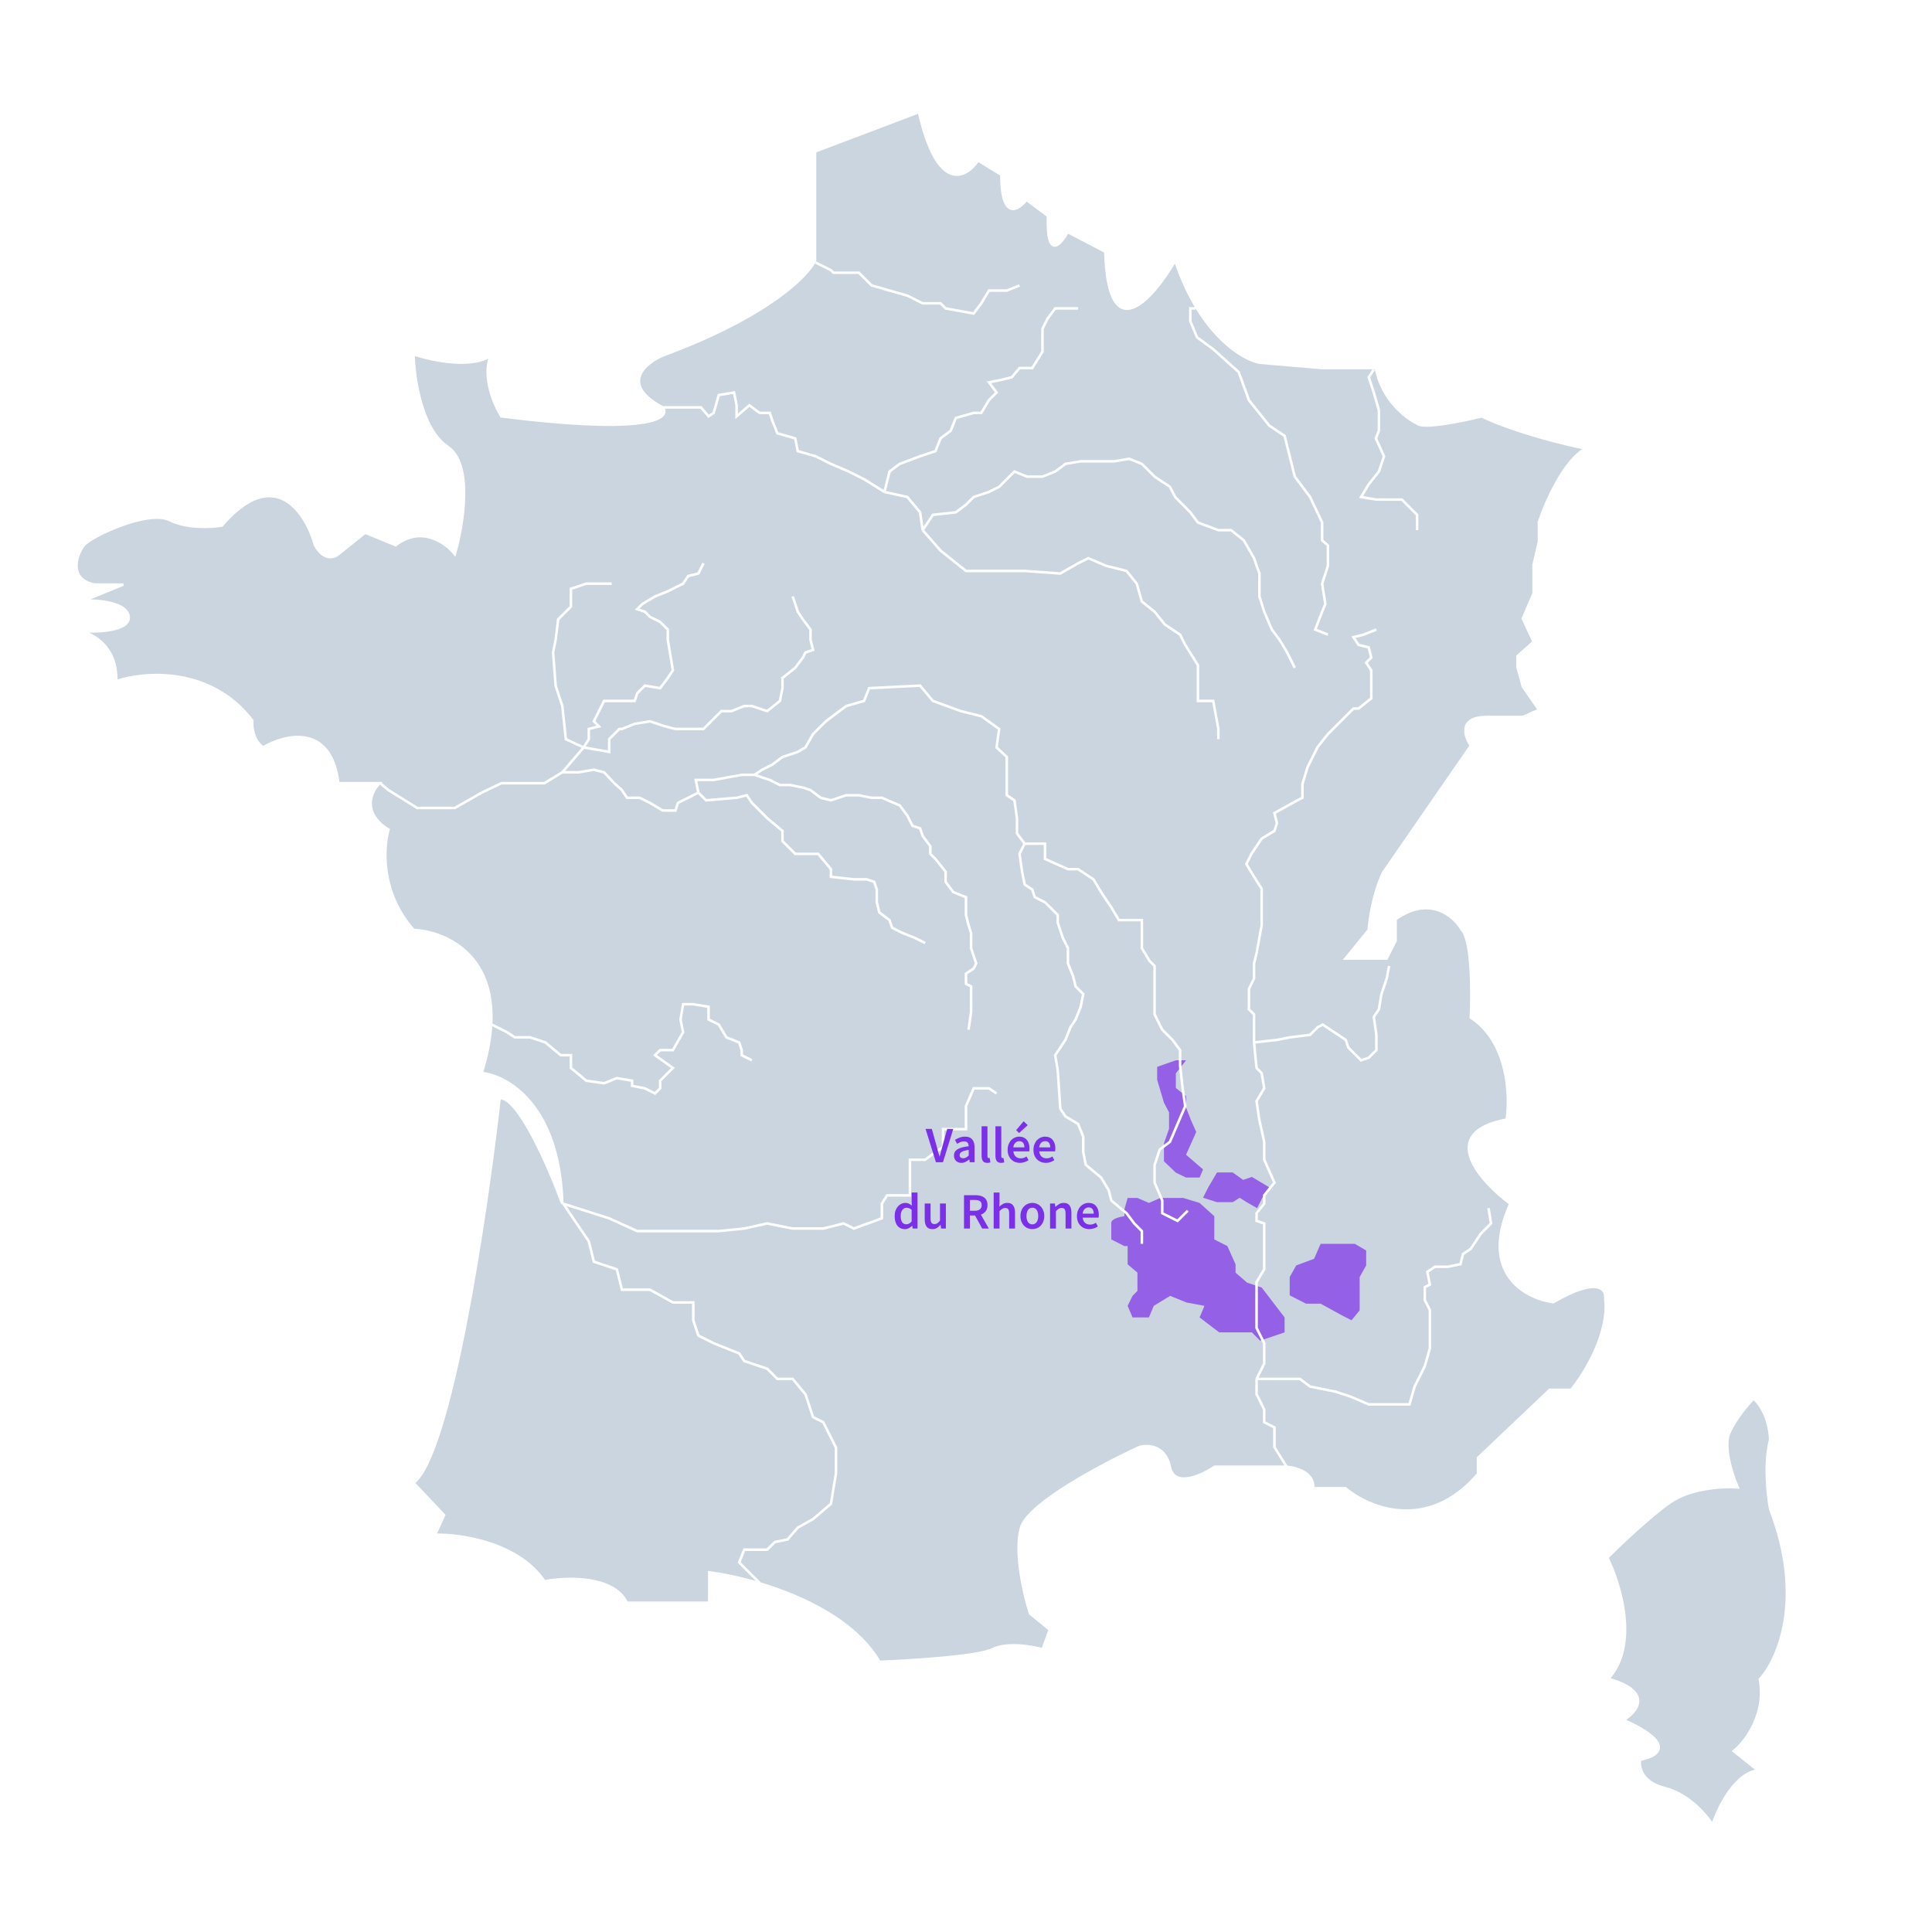 <svg width="379" height="379" viewBox="0 0 379 379" fill="none" xmlns="http://www.w3.org/2000/svg">
<rect width="379" height="379" fill="white"/>
<path d="M159.878 29.723L180.267 22C183.924 38.007 189.524 34.989 191.867 31.478L196.437 34.286C196.437 43.273 199.718 41.307 201.359 39.201L205.577 42.36C205.296 51.066 208.038 48.094 209.444 45.52L216.826 49.381C217.389 68.758 226.2 58.625 230.536 51.136C231.779 54.859 233.254 57.95 234.819 60.5C239.275 67.76 244.456 70.626 247.058 71.145L259.362 72.199H269.908C271.033 78.377 275.767 82.028 277.993 83.081C279.118 84.204 286.899 82.613 290.648 81.677C297.117 84.766 306.936 87.176 311.037 87.995C306.819 90.242 303.187 98.527 301.898 102.388V106.249L300.843 110.813V116.43L298.734 121.344L300.843 125.908L297.679 128.716V130.822L298.734 134.684L301.898 139.247L298.734 140.651H291.703C286.079 140.651 287.25 144.396 288.539 146.268L271.314 171.192C269.345 175.404 268.619 180.436 268.502 182.425L263.932 188.042H272.017L273.775 184.531V180.319C280.524 175.545 285.258 179.734 286.782 182.425C288.75 184.391 288.774 194.711 288.539 199.626C295.851 204.4 296.273 214.955 295.57 219.635C281.79 222.163 290.297 231.687 296.273 236.134C290.086 249.895 299.32 254.739 304.71 255.441C313.428 250.386 315.139 252.867 314.904 254.739C315.748 261.479 310.803 269.483 308.225 272.642H304.007L289.945 285.982V289.141C280.102 300.655 268.502 295.811 263.932 291.949H257.604C257.885 288.86 254.206 287.854 252.331 287.737H238.27C235.692 289.492 230.325 291.949 229.481 287.737C228.638 283.524 225.146 283.407 223.505 283.875C216.357 287.152 201.71 294.898 200.304 299.672C198.898 304.446 200.89 312.895 202.062 316.522L205.929 319.681L204.522 323.543C202.413 322.958 197.492 322.139 194.68 323.543C191.867 324.947 178.743 325.766 172.533 326C167.855 318.019 157.615 313.176 149 310.603C145.186 309.465 141.69 308.771 139.137 308.448V314.416H122.966C120.435 309.08 111.131 309.384 106.796 310.203C101.734 302.621 90.391 300.959 85.352 301.076L87.11 297.215L81.135 290.896C88.447 285.279 95.43 238.24 98.007 215.423C101.663 215.142 107.733 229.113 110.311 236.134C109.749 216.757 99.531 210.976 94.492 210.508C95.609 206.928 96.19 203.774 96.348 201C97.142 187.019 87.197 182.718 81.135 182.425C74.666 175.123 75.158 166.277 76.212 162.767C70.869 159.397 72.814 155.278 74.455 153.64H66.37C64.964 141.845 55.941 144.045 51.605 146.619C49.636 145.215 49.379 142.523 49.496 141.353C41.34 130.682 28.287 131.758 22.779 133.63C23.06 126.891 18.209 124.269 15.748 123.801C19.029 124.035 25.521 123.801 25.24 120.993C24.959 118.185 19.264 117.717 16.452 117.834L24.185 114.674H18.561C13.288 113.621 15.046 108.707 16.452 106.951C17.858 105.196 29.107 99.931 33.325 102.037C36.7 103.722 41.528 103.441 43.52 103.09C53.925 91.014 60.042 100.633 61.8 106.951C63.487 110.041 65.549 109.409 66.37 108.707L71.643 104.494L77.619 106.951C82.681 103.02 87.462 106.483 89.219 108.707C90.86 103.09 92.876 91.014 87.813 87.644C82.751 84.274 81.252 74.305 81.135 69.741C77.736 68.688 73.12 67.214 81.838 69.741C90.556 72.269 95.078 70.794 96.25 69.741C94.563 73.954 96.953 79.453 98.359 81.677C127.607 85.328 131.638 82.028 129.998 79.921C121.561 75.428 126.483 71.263 129.998 69.741C150.527 62.159 158.472 54.179 159.878 51.136V29.723Z" fill="#CBD5E0"/>
<path d="M227 209.278L230.667 208H232.667L230.667 210.556V213.431L232.667 215.028V217.264L233.667 219.819L234.667 222.056L233.667 224.292L232.667 226.528L236 229.403L235.333 231H232.667L230.667 230.042L228.333 227.806V224.292L229.333 221.417V218.222L228.333 216.306L227 211.833V209.278Z" fill="#7B2FE9" fill-opacity="0.7"/>
<path d="M238.737 230H241.816L243.868 231.458L245.579 230.875L249 232.917L247.632 234.958L246.605 237L244.553 235.833L243.184 234.958L241.816 235.833H238.737L236 234.958L237.026 232.917L238.737 230Z" fill="#7B2FE9" fill-opacity="0.7"/>
<path d="M227.623 235H232.113L235.321 235.977L238.208 238.581V243.14L240.774 244.442L242.377 248.023V249.651L244.623 251.605L247.509 252.581L249.755 255.512L252 258.442V261.372L247.189 263L245.585 261.372H239.17L235.321 258.442L236.283 256.163L232.755 255.512L229.547 254.209L226.34 256.163L225.377 258.442H222.17L221.208 256.163L222.17 254.209L223.132 253.233V251.605V249.651L221.208 248.023V244.442H220.566L218 243.14V239.884C218 239.102 219.711 238.69 220.566 238.581V237.279L221.208 235H223.132L225.377 235.977L227.623 235Z" fill="#7B2FE9" fill-opacity="0.7"/>
<path d="M259.064 244H265.766L268 245.304V248.239L266.723 250.522V254.109V257.043L265.128 259L263.213 258.022L259.064 255.739H256.191L253 254.109V252.152V250.522L254.277 248.239L257.787 246.935L259.064 244Z" fill="#7B2FE9" fill-opacity="0.7"/>
<path d="M339.001 281C340.201 278.2 342.834 275.167 344.001 274C346.801 276.4 347.5 280.667 347.5 282.5C346.3 286.9 347 293.333 347.5 296C354.299 313.6 349 325.667 345.5 329.5C346.7 336.3 342.667 341.667 340.501 343.5L345.5 347.5C340.7 347.5 337.167 354.833 336 358.5C334.833 356.5 331.3 352.2 326.5 351C321.7 349.8 321.167 346.5 321.5 345C329.5 343.4 322.5 339.333 318 337.5C324.8 333.1 318.833 330.333 315 329.5C321.4 323.1 317.667 310.833 315 305.5C317.5 303 323.5 297.3 327.5 294.5C331.5 291.7 337.834 291.333 340.501 291.5C339.501 289.167 337.801 283.8 339.001 281Z" fill="#CBD5E0" stroke="white"/>
<path d="M110.311 151.5L106.796 153.64H98.359L94.492 155.5L89.219 158.5H81.838L76.212 155L75 154L74.5 153.5M110.311 151.5L114.5 146.619M110.311 151.5H113.5L116.5 151L118.5 151.5L120.5 153.64L122 155L123 156.5H125.5L127.5 157.5L130 159H132.5L133 157.5L137 155.5M114.5 146.619L111 145L110.311 138.5L109 134.5L108.5 128L109 125.5L109.5 121.5L112 119V115.5L115 114.5H117.5H120M114.5 146.619L115.5 145V143L117.5 142.5L116.5 141.5L118.5 137.5H124.5L125 136L126.5 134.5L129.5 135L131 133L132 131.5L131 125.5V123.5L129.5 122L127.5 121L126.5 120L125 119.5L126 118.5L128.5 117L131 116L134 114.5L135 113L137 112.5L138 110.5M114.5 146.619L119.5 147.5V145L121.5 143H122L124.5 142L127.5 141.5L130.5 142.5L132.5 143H138L139.5 141.5L141.5 139.5H143.5L146 138.5H147.5L150.5 139.5L153 137.5L153.5 135V133L156 131L157.5 129L158 128L159.5 127.5L159 125.5V123.5L157.5 121.5L156.5 120L155.5 117M137 155.5L136.5 153H140L145.5 152H148M137 155.5L138.5 157L144.5 156.5L146.5 156L147.5 157.5L150.5 160.5L153.5 163V165L156 167.5H160.5L163 170.5V172L167.5 172.5H170L171.5 173L172 174.5V177L172.5 179L174.5 180.5L175 182L177 183L179.5 184L181.5 185M148 152L149.5 151L151.5 150L153.5 148.5L156.5 147.5L158 146.619L159.5 144L162 141.5L166 138.5L169.5 137.5L170.5 135L180.5 134.5L183 137.5L188.5 139.5L192.5 140.5L196 143L195.5 146.619L197.5 148.5V152V156L199 157L199.5 160.5V163.5L201 165.5M148 152L151 153L153 154H155L157.5 154.5L159 155L161 156.5L163 157L166 156H168.5L171 156.5H173L176.5 158L178 160L179 162L180.5 162.5L181 164L182.5 166V167.5L183.5 168.5L185.5 171V173L187 175L189.5 176V179.5L190 181.5L190.5 183V186L191.5 189L191 190L189.5 191V193L190.5 193.5V196V198.5L190 202M201 165.5H205V168.5L209.5 170.5H211.5L214.5 172.5L216 175L218 178L219.5 180.5H224V186L225.5 188.5L226.5 189.5V194.5V199L228 202L230 204L231.5 206V209L232 213.5L232.5 217L231 220.5L229.5 224L227.5 225.5L226.5 228.5V232L228 235.5V238L231 239.5L233 237.5M201 165.5L200 167.5L200.5 171L201 173.5L202.5 174.5L203 176L205 177L206 178L207.5 179.5V181L208.5 184L209.5 186V189L210.5 191.5L211 193.5L212.5 195L212 197.5L211 200L210 201.5L209 204L207 207L207.5 210L208 217.5L209 219L211.5 220.5L212.5 223V226L213 228.5L216 231L217.5 233.5L218 235.5L221 238L222.5 240L224 241.5V244M147.5 208L145.5 207V206L145 204.5L142.5 203.5L141 201L139 200V197.5L136 197H134L133.5 200L134 202.5L132 206H129.5L128.5 207L132 209.5L129.5 212V213.5L128.5 214.5L126.5 213.5L124 213V212L121 211.5L118.5 212.5L115 212L112 209.5V207H110L107 204.5L104 203.5H101L99.5 202.5L97.5 201.5L96.5 201M195.5 214.5L194 213.5H191L189.5 217V221.5H185V225L183.5 226L181.5 227.5H178.5V231V234.5H174L173 236.134V239L167.5 241L165.5 240L161.5 241H155.5L150.5 240L146 241L141 241.5H133.5H125L119.5 239L110.5 236.134L115.5 243.5L116.5 247.5L121 249L122 253H127.5L132 255.5H136V259L137 262L140 263.5L145 265.5L146 267L150.5 268.5L152.5 270.5H155.5L158 273.5L159.5 278L161.5 279L163 282L164 284V289L163 295L159.5 298L156.5 299.672L154.5 302L152 302.5L150.5 304H146L145 306.5L149 310.5M173.5 96.5L169.5 94L166.5 92.5L163 91L160 89.5L156.5 88.5L156 86L152.5 85L151.5 82.5L151 81H149L147 79.5L144.5 81.677V79.5L144 77L141 77.5L140 81L139 81.677L137.5 79.921H135.5H133H131H130.5H130.102M173.5 96.5L178 97.5L180.5 100.5L181 104M173.5 96.5L174.5 92.5L176.5 91L180.5 89.5L183.5 88.5L184.5 86L186.5 84.5L187.5 82L191 81H192.5L194 78.5L195.5 77L194 75L196.5 74.5L198.5 74L200 72.199H202.5L204.5 69V66.5V64.5L205.5 62.5L207 60.5H209H211.5M181 104L184.5 108L189.5 112H195.5H201L208 112.5L211.5 110.5L213.5 109.5L217 111L221 112L223 114.5L224 118L226.5 120L228.5 122.5L231.5 124.5L232.5 126.5L235 130.5V134.5V137.5H238L239 143V145M181 104L183 101L187.5 100.5L189.5 99L191 97.5L194 96.5L196 95.5L199 92.5L201.5 93.5H204.5L207 92.5L209 91L212 90.5H215H218.5L221.5 90L224 91L226.5 93.5L229.5 95.5L230.536 97.5L233.5 100.5L235 102.5L239 104H241.5L244 106L246 109.5L247.058 112.5V117L248 120L249.5 123.5L251 125.5L252.5 128L254 131M200 56L197.5 57H194L192.5 59.5L191 61.5L185.5 60.5L184.5 59.5H181L178 58L174.5 57L171 56L168.5 53.5H164.5H163.5L163 53L160 51.5M260.5 124.5L258 123.5L259.362 120L260 118.5L259.362 114.5L260.5 111V107L259.362 106V102.5L257 97.5L254 93.5L252 85.5L249 83.5L245 78.5L243 73L238 68.5L234.819 66.166L233.5 63V60.5H234.5M277.993 104V101L276 99L275 98H270L267 97.5L268.5 95L270.5 92.5L271.5 89.5L269.908 86L270.5 84.5V80.5L269.5 77L268.5 74L269.5 72.5M246.5 270.5V273.5L248 276.5V279L250 280V283.875L252.331 287.621M246.5 270.5L248 267.5V263.5L246.5 260.5V255.441V251.5L248 249V244V240L246.5 239.5V238L248 236.134V234.5L250 232L248 227.5V224L247 219.5L246.5 216L248 213.5L247.5 210.5L246.5 209.5L246 204.5M246.5 270.5H255L257 272L262 273L265 274L268.5 275.5H271H276.5L277.5 272L279.5 268L280.5 264.5V262V257L279.5 255V252.5L280.5 252L280 249.5L281.5 248.5H284L286.5 248L287 246L288.5 245L290.5 242L292.5 240L292 237M246 204.5V199L245 198V194L246 192V189L246.5 187L247.5 181.5V178.761V174.338L246 172L244.5 169.5L245.5 167.5L247.5 164.5L250 163L250.5 161.5L250 159.5L254.5 157L255.5 156.5V153.79L256.5 150.5L258.5 146.5L260.5 144L263 141.5L265.5 139H266.5L269 137V131.5L268 130L269 129L268.5 127L266.5 126.5L265.5 125L267.5 124.5L270 123.5M246 204.5L250.5 204L253 203.5L257 203L258.5 201.5L259.5 201L262.5 203L264 204L264.5 205.5L267 208L268.502 207.5L270 206V203L269.5 199.5L270.5 198L271 195L272.017 192L272.5 189.5M180.267 22L159.878 29.723V51.136C158.472 54.179 150.528 62.159 129.998 69.741C126.483 71.263 121.561 75.428 129.998 79.921C131.638 82.028 127.607 85.328 98.359 81.677C96.953 79.453 94.563 73.954 96.25 69.741C95.078 70.794 90.556 72.269 81.838 69.741C73.12 67.214 77.736 68.688 81.135 69.741C81.252 74.305 82.751 84.274 87.813 87.644C92.876 91.014 90.86 103.09 89.219 108.707C87.462 106.483 82.681 103.02 77.619 106.951L71.643 104.494L66.37 108.707C65.549 109.409 63.487 110.041 61.8 106.951C60.042 100.633 53.925 91.014 43.52 103.09C41.528 103.441 36.7 103.722 33.325 102.037C29.107 99.931 17.858 105.196 16.452 106.951C15.046 108.707 13.288 113.621 18.561 114.674H24.185L16.452 117.834C19.264 117.717 24.959 118.185 25.24 120.993C25.521 123.801 19.029 124.035 15.748 123.801C18.209 124.269 23.06 126.891 22.779 133.63C28.287 131.758 41.34 130.682 49.496 141.353C49.379 142.523 49.636 145.215 51.605 146.619C55.941 144.045 64.964 141.845 66.37 153.64H74.455C72.814 155.278 70.869 159.397 76.212 162.767C75.158 166.277 74.666 175.123 81.135 182.425C87.197 182.718 97.142 187.019 96.348 201C96.19 203.774 95.609 206.928 94.492 210.508C99.531 210.976 109.749 216.757 110.311 236.134C107.733 229.113 101.663 215.142 98.007 215.423C95.43 238.24 88.447 285.279 81.135 290.896L87.11 297.215L85.352 301.076C90.391 300.959 101.734 302.621 106.796 310.203C111.131 309.384 120.435 309.08 122.966 314.416H139.137V308.448C141.69 308.771 145.186 309.465 149 310.603C157.615 313.176 167.855 318.019 172.533 326C178.743 325.766 191.867 324.947 194.68 323.543C197.492 322.139 202.413 322.958 204.522 323.543L205.929 319.681L202.062 316.522C200.89 312.895 198.898 304.446 200.304 299.672C201.71 294.898 216.357 287.152 223.505 283.875C225.146 283.407 228.638 283.524 229.481 287.737C230.325 291.949 235.692 289.492 238.27 287.737H252.331C254.206 287.854 257.885 288.86 257.604 291.949H263.932C268.502 295.811 280.102 300.655 289.945 289.141V285.982L304.007 272.642H308.225C310.803 269.483 315.748 261.479 314.904 254.739C315.139 252.867 313.428 250.386 304.71 255.441C299.32 254.739 290.086 249.895 296.273 236.134C290.297 231.687 281.79 222.163 295.57 219.635C296.273 214.955 295.851 204.4 288.539 199.626C288.774 194.711 288.75 184.391 286.782 182.425C285.258 179.734 280.524 175.545 273.775 180.319V184.531L272.017 188.042H263.932L268.502 182.425C268.619 180.436 269.345 175.404 271.314 171.192L288.539 146.268C287.25 144.396 286.079 140.651 291.703 140.651H298.734L301.898 139.247L298.734 134.684L297.679 130.822V128.716L300.843 125.908L298.734 121.344L300.843 116.43V110.813L301.898 106.249V102.388C303.187 98.527 306.819 90.242 311.037 87.995C306.936 87.176 297.117 84.766 290.648 81.677C286.899 82.613 279.118 84.204 277.993 83.081C275.767 82.028 271.033 78.377 269.908 72.199H259.362L247.058 71.145C244.456 70.626 239.275 67.76 234.819 60.5C233.254 57.95 231.779 54.859 230.536 51.136C226.2 58.625 217.389 68.758 216.826 49.381L209.444 45.52C208.038 48.094 205.296 51.066 205.577 42.36L201.359 39.201C199.718 41.307 196.437 43.273 196.437 34.286L191.867 31.478C189.524 34.989 183.924 38.007 180.267 22Z" stroke="white" stroke-width="0.5"/>
<path d="M183.604 228L181.564 221.46H182.794L183.714 224.75C183.82 225.123 183.914 225.477 183.994 225.81C184.08 226.143 184.18 226.5 184.294 226.88H184.334C184.447 226.5 184.544 226.143 184.624 225.81C184.71 225.477 184.804 225.123 184.904 224.75L185.814 221.46H187.004L184.974 228H183.604ZM188.592 228.12C188.159 228.12 187.809 227.99 187.542 227.73C187.275 227.463 187.142 227.113 187.142 226.68C187.142 226.42 187.195 226.19 187.302 225.99C187.415 225.783 187.589 225.607 187.822 225.46C188.062 225.313 188.362 225.19 188.722 225.09C189.089 224.99 189.525 224.913 190.032 224.86C190.025 224.733 190.005 224.613 189.972 224.5C189.945 224.38 189.895 224.277 189.822 224.19C189.755 224.097 189.665 224.027 189.552 223.98C189.439 223.927 189.299 223.9 189.132 223.9C188.892 223.9 188.655 223.947 188.422 224.04C188.195 224.133 187.972 224.247 187.752 224.38L187.332 223.61C187.605 223.437 187.912 223.287 188.252 223.16C188.592 223.033 188.959 222.97 189.352 222.97C189.965 222.97 190.422 223.153 190.722 223.52C191.029 223.88 191.182 224.403 191.182 225.09V228H190.232L190.152 227.46H190.112C189.892 227.647 189.655 227.803 189.402 227.93C189.155 228.057 188.885 228.12 188.592 228.12ZM188.962 227.22C189.162 227.22 189.342 227.173 189.502 227.08C189.669 226.987 189.845 226.853 190.032 226.68V225.58C189.699 225.62 189.419 225.673 189.192 225.74C188.965 225.807 188.782 225.883 188.642 225.97C188.502 226.05 188.402 226.143 188.342 226.25C188.282 226.357 188.252 226.47 188.252 226.59C188.252 226.81 188.319 226.97 188.452 227.07C188.585 227.17 188.755 227.22 188.962 227.22ZM193.678 228.12C193.265 228.12 192.975 227.997 192.808 227.75C192.641 227.503 192.558 227.167 192.558 226.74V220.94H193.708V226.8C193.708 226.94 193.735 227.04 193.788 227.1C193.841 227.153 193.898 227.18 193.958 227.18C193.985 227.18 194.008 227.18 194.028 227.18C194.055 227.18 194.091 227.173 194.138 227.16L194.288 228.02C194.135 228.087 193.931 228.12 193.678 228.12ZM196.393 228.12C195.98 228.12 195.69 227.997 195.523 227.75C195.356 227.503 195.273 227.167 195.273 226.74V220.94H196.423V226.8C196.423 226.94 196.45 227.04 196.503 227.1C196.556 227.153 196.613 227.18 196.673 227.18C196.7 227.18 196.723 227.18 196.743 227.18C196.77 227.18 196.806 227.173 196.853 227.16L197.003 228.02C196.85 228.087 196.646 228.12 196.393 228.12ZM200.088 228.12C199.748 228.12 199.431 228.063 199.138 227.95C198.844 227.83 198.588 227.66 198.368 227.44C198.148 227.22 197.974 226.953 197.848 226.64C197.728 226.32 197.668 225.957 197.668 225.55C197.668 225.15 197.731 224.79 197.858 224.47C197.984 224.15 198.151 223.88 198.358 223.66C198.571 223.44 198.814 223.27 199.088 223.15C199.361 223.03 199.641 222.97 199.928 222.97C200.261 222.97 200.554 223.027 200.808 223.14C201.061 223.253 201.271 223.413 201.438 223.62C201.611 223.827 201.741 224.073 201.828 224.36C201.914 224.647 201.958 224.96 201.958 225.3C201.958 225.413 201.951 225.52 201.938 225.62C201.931 225.72 201.921 225.8 201.908 225.86H198.788C198.841 226.3 198.994 226.64 199.248 226.88C199.508 227.113 199.838 227.23 200.238 227.23C200.451 227.23 200.648 227.2 200.828 227.14C201.014 227.073 201.198 226.983 201.378 226.87L201.768 227.59C201.534 227.743 201.274 227.87 200.988 227.97C200.701 228.07 200.401 228.12 200.088 228.12ZM198.778 225.08H200.958C200.958 224.7 200.874 224.403 200.708 224.19C200.548 223.97 200.298 223.86 199.958 223.86C199.664 223.86 199.408 223.963 199.188 224.17C198.968 224.377 198.831 224.68 198.778 225.08ZM199.908 222.27L199.338 221.7L200.808 219.96L201.608 220.72L199.908 222.27ZM205.156 228.12C204.816 228.12 204.5 228.063 204.206 227.95C203.913 227.83 203.656 227.66 203.436 227.44C203.216 227.22 203.043 226.953 202.916 226.64C202.796 226.32 202.736 225.957 202.736 225.55C202.736 225.15 202.8 224.79 202.926 224.47C203.053 224.15 203.22 223.88 203.426 223.66C203.64 223.44 203.883 223.27 204.156 223.15C204.43 223.03 204.71 222.97 204.996 222.97C205.33 222.97 205.623 223.027 205.876 223.14C206.13 223.253 206.34 223.413 206.506 223.62C206.68 223.827 206.81 224.073 206.896 224.36C206.983 224.647 207.026 224.96 207.026 225.3C207.026 225.413 207.02 225.52 207.006 225.62C207 225.72 206.99 225.8 206.976 225.86H203.856C203.91 226.3 204.063 226.64 204.316 226.88C204.576 227.113 204.906 227.23 205.306 227.23C205.52 227.23 205.716 227.2 205.896 227.14C206.083 227.073 206.266 226.983 206.446 226.87L206.836 227.59C206.603 227.743 206.343 227.87 206.056 227.97C205.77 228.07 205.47 228.12 205.156 228.12ZM203.846 225.08H206.026C206.026 224.7 205.943 224.403 205.776 224.19C205.616 223.97 205.366 223.86 205.026 223.86C204.733 223.86 204.476 223.963 204.256 224.17C204.036 224.377 203.9 224.68 203.846 225.08ZM177.525 241.12C176.905 241.12 176.412 240.897 176.045 240.45C175.685 239.997 175.505 239.363 175.505 238.55C175.505 238.15 175.562 237.79 175.675 237.47C175.795 237.15 175.952 236.88 176.145 236.66C176.339 236.44 176.559 236.27 176.805 236.15C177.059 236.03 177.319 235.97 177.585 235.97C177.865 235.97 178.102 236.02 178.295 236.12C178.489 236.213 178.682 236.343 178.875 236.51L178.835 235.72V233.94H179.985V241H179.035L178.955 240.47H178.915C178.735 240.65 178.525 240.803 178.285 240.93C178.045 241.057 177.792 241.12 177.525 241.12ZM177.805 240.17C178.172 240.17 178.515 239.987 178.835 239.62V237.33C178.662 237.177 178.492 237.07 178.325 237.01C178.165 236.95 178.002 236.92 177.835 236.92C177.515 236.92 177.245 237.06 177.025 237.34C176.805 237.62 176.695 238.02 176.695 238.54C176.695 239.073 176.789 239.48 176.975 239.76C177.169 240.033 177.445 240.17 177.805 240.17ZM182.91 241.12C182.383 241.12 182 240.953 181.76 240.62C181.52 240.28 181.4 239.797 181.4 239.17V236.09H182.55V239.02C182.55 239.427 182.61 239.713 182.73 239.88C182.85 240.047 183.043 240.13 183.31 240.13C183.523 240.13 183.71 240.077 183.87 239.97C184.036 239.863 184.213 239.69 184.4 239.45V236.09H185.55V241H184.61L184.52 240.28H184.49C184.276 240.533 184.043 240.737 183.79 240.89C183.543 241.043 183.25 241.12 182.91 241.12ZM189.108 241V234.46H191.318C191.658 234.46 191.975 234.493 192.268 234.56C192.562 234.627 192.815 234.737 193.028 234.89C193.242 235.037 193.408 235.233 193.528 235.48C193.655 235.727 193.718 236.033 193.718 236.4C193.718 236.9 193.598 237.303 193.358 237.61C193.125 237.917 192.812 238.137 192.418 238.27L193.978 241H192.678L191.268 238.44H190.268V241H189.108ZM190.268 237.52H191.198C191.645 237.52 191.985 237.427 192.218 237.24C192.458 237.053 192.578 236.773 192.578 236.4C192.578 236.02 192.458 235.757 192.218 235.61C191.985 235.463 191.645 235.39 191.198 235.39H190.268V237.52ZM194.926 241V233.94H196.076V235.76L196.036 236.71C196.243 236.517 196.47 236.347 196.716 236.2C196.97 236.047 197.266 235.97 197.606 235.97C198.133 235.97 198.516 236.14 198.756 236.48C198.996 236.813 199.116 237.293 199.116 237.92V241H197.966V238.07C197.966 237.663 197.906 237.377 197.786 237.21C197.666 237.043 197.47 236.96 197.196 236.96C196.983 236.96 196.793 237.013 196.626 237.12C196.466 237.22 196.283 237.37 196.076 237.57V241H194.926ZM202.512 241.12C202.206 241.12 201.912 241.063 201.632 240.95C201.352 240.837 201.102 240.67 200.882 240.45C200.669 240.23 200.499 239.96 200.372 239.64C200.246 239.32 200.182 238.957 200.182 238.55C200.182 238.143 200.246 237.78 200.372 237.46C200.499 237.14 200.669 236.87 200.882 236.65C201.102 236.43 201.352 236.263 201.632 236.15C201.912 236.03 202.206 235.97 202.512 235.97C202.819 235.97 203.112 236.03 203.392 236.15C203.679 236.263 203.929 236.43 204.142 236.65C204.356 236.87 204.526 237.14 204.652 237.46C204.786 237.78 204.852 238.143 204.852 238.55C204.852 238.957 204.786 239.32 204.652 239.64C204.526 239.96 204.356 240.23 204.142 240.45C203.929 240.67 203.679 240.837 203.392 240.95C203.112 241.063 202.819 241.12 202.512 241.12ZM202.512 240.18C202.872 240.18 203.156 240.033 203.362 239.74C203.569 239.44 203.672 239.043 203.672 238.55C203.672 238.05 203.569 237.653 203.362 237.36C203.156 237.06 202.872 236.91 202.512 236.91C202.152 236.91 201.869 237.06 201.662 237.36C201.462 237.653 201.362 238.05 201.362 238.55C201.362 239.043 201.462 239.44 201.662 239.74C201.869 240.033 202.152 240.18 202.512 240.18ZM205.991 241V236.09H206.941L207.021 236.75H207.061C207.281 236.537 207.517 236.353 207.771 236.2C208.031 236.047 208.331 235.97 208.671 235.97C209.197 235.97 209.581 236.14 209.821 236.48C210.061 236.813 210.181 237.293 210.181 237.92V241H209.031V238.07C209.031 237.663 208.971 237.377 208.851 237.21C208.731 237.043 208.534 236.96 208.261 236.96C208.047 236.96 207.857 237.013 207.691 237.12C207.531 237.22 207.347 237.37 207.141 237.57V241H205.991ZM213.686 241.12C213.346 241.12 213.03 241.063 212.736 240.95C212.443 240.83 212.186 240.66 211.966 240.44C211.746 240.22 211.573 239.953 211.446 239.64C211.326 239.32 211.266 238.957 211.266 238.55C211.266 238.15 211.33 237.79 211.456 237.47C211.583 237.15 211.75 236.88 211.956 236.66C212.17 236.44 212.413 236.27 212.686 236.15C212.96 236.03 213.24 235.97 213.526 235.97C213.86 235.97 214.153 236.027 214.406 236.14C214.66 236.253 214.87 236.413 215.036 236.62C215.21 236.827 215.34 237.073 215.426 237.36C215.513 237.647 215.556 237.96 215.556 238.3C215.556 238.413 215.55 238.52 215.536 238.62C215.53 238.72 215.52 238.8 215.506 238.86H212.386C212.44 239.3 212.593 239.64 212.846 239.88C213.106 240.113 213.436 240.23 213.836 240.23C214.05 240.23 214.246 240.2 214.426 240.14C214.613 240.073 214.796 239.983 214.976 239.87L215.366 240.59C215.133 240.743 214.873 240.87 214.586 240.97C214.3 241.07 214 241.12 213.686 241.12ZM212.376 238.08H214.556C214.556 237.7 214.473 237.403 214.306 237.19C214.146 236.97 213.896 236.86 213.556 236.86C213.263 236.86 213.006 236.963 212.786 237.17C212.566 237.377 212.43 237.68 212.376 238.08Z" fill="#7B2FE9"/>
</svg>
